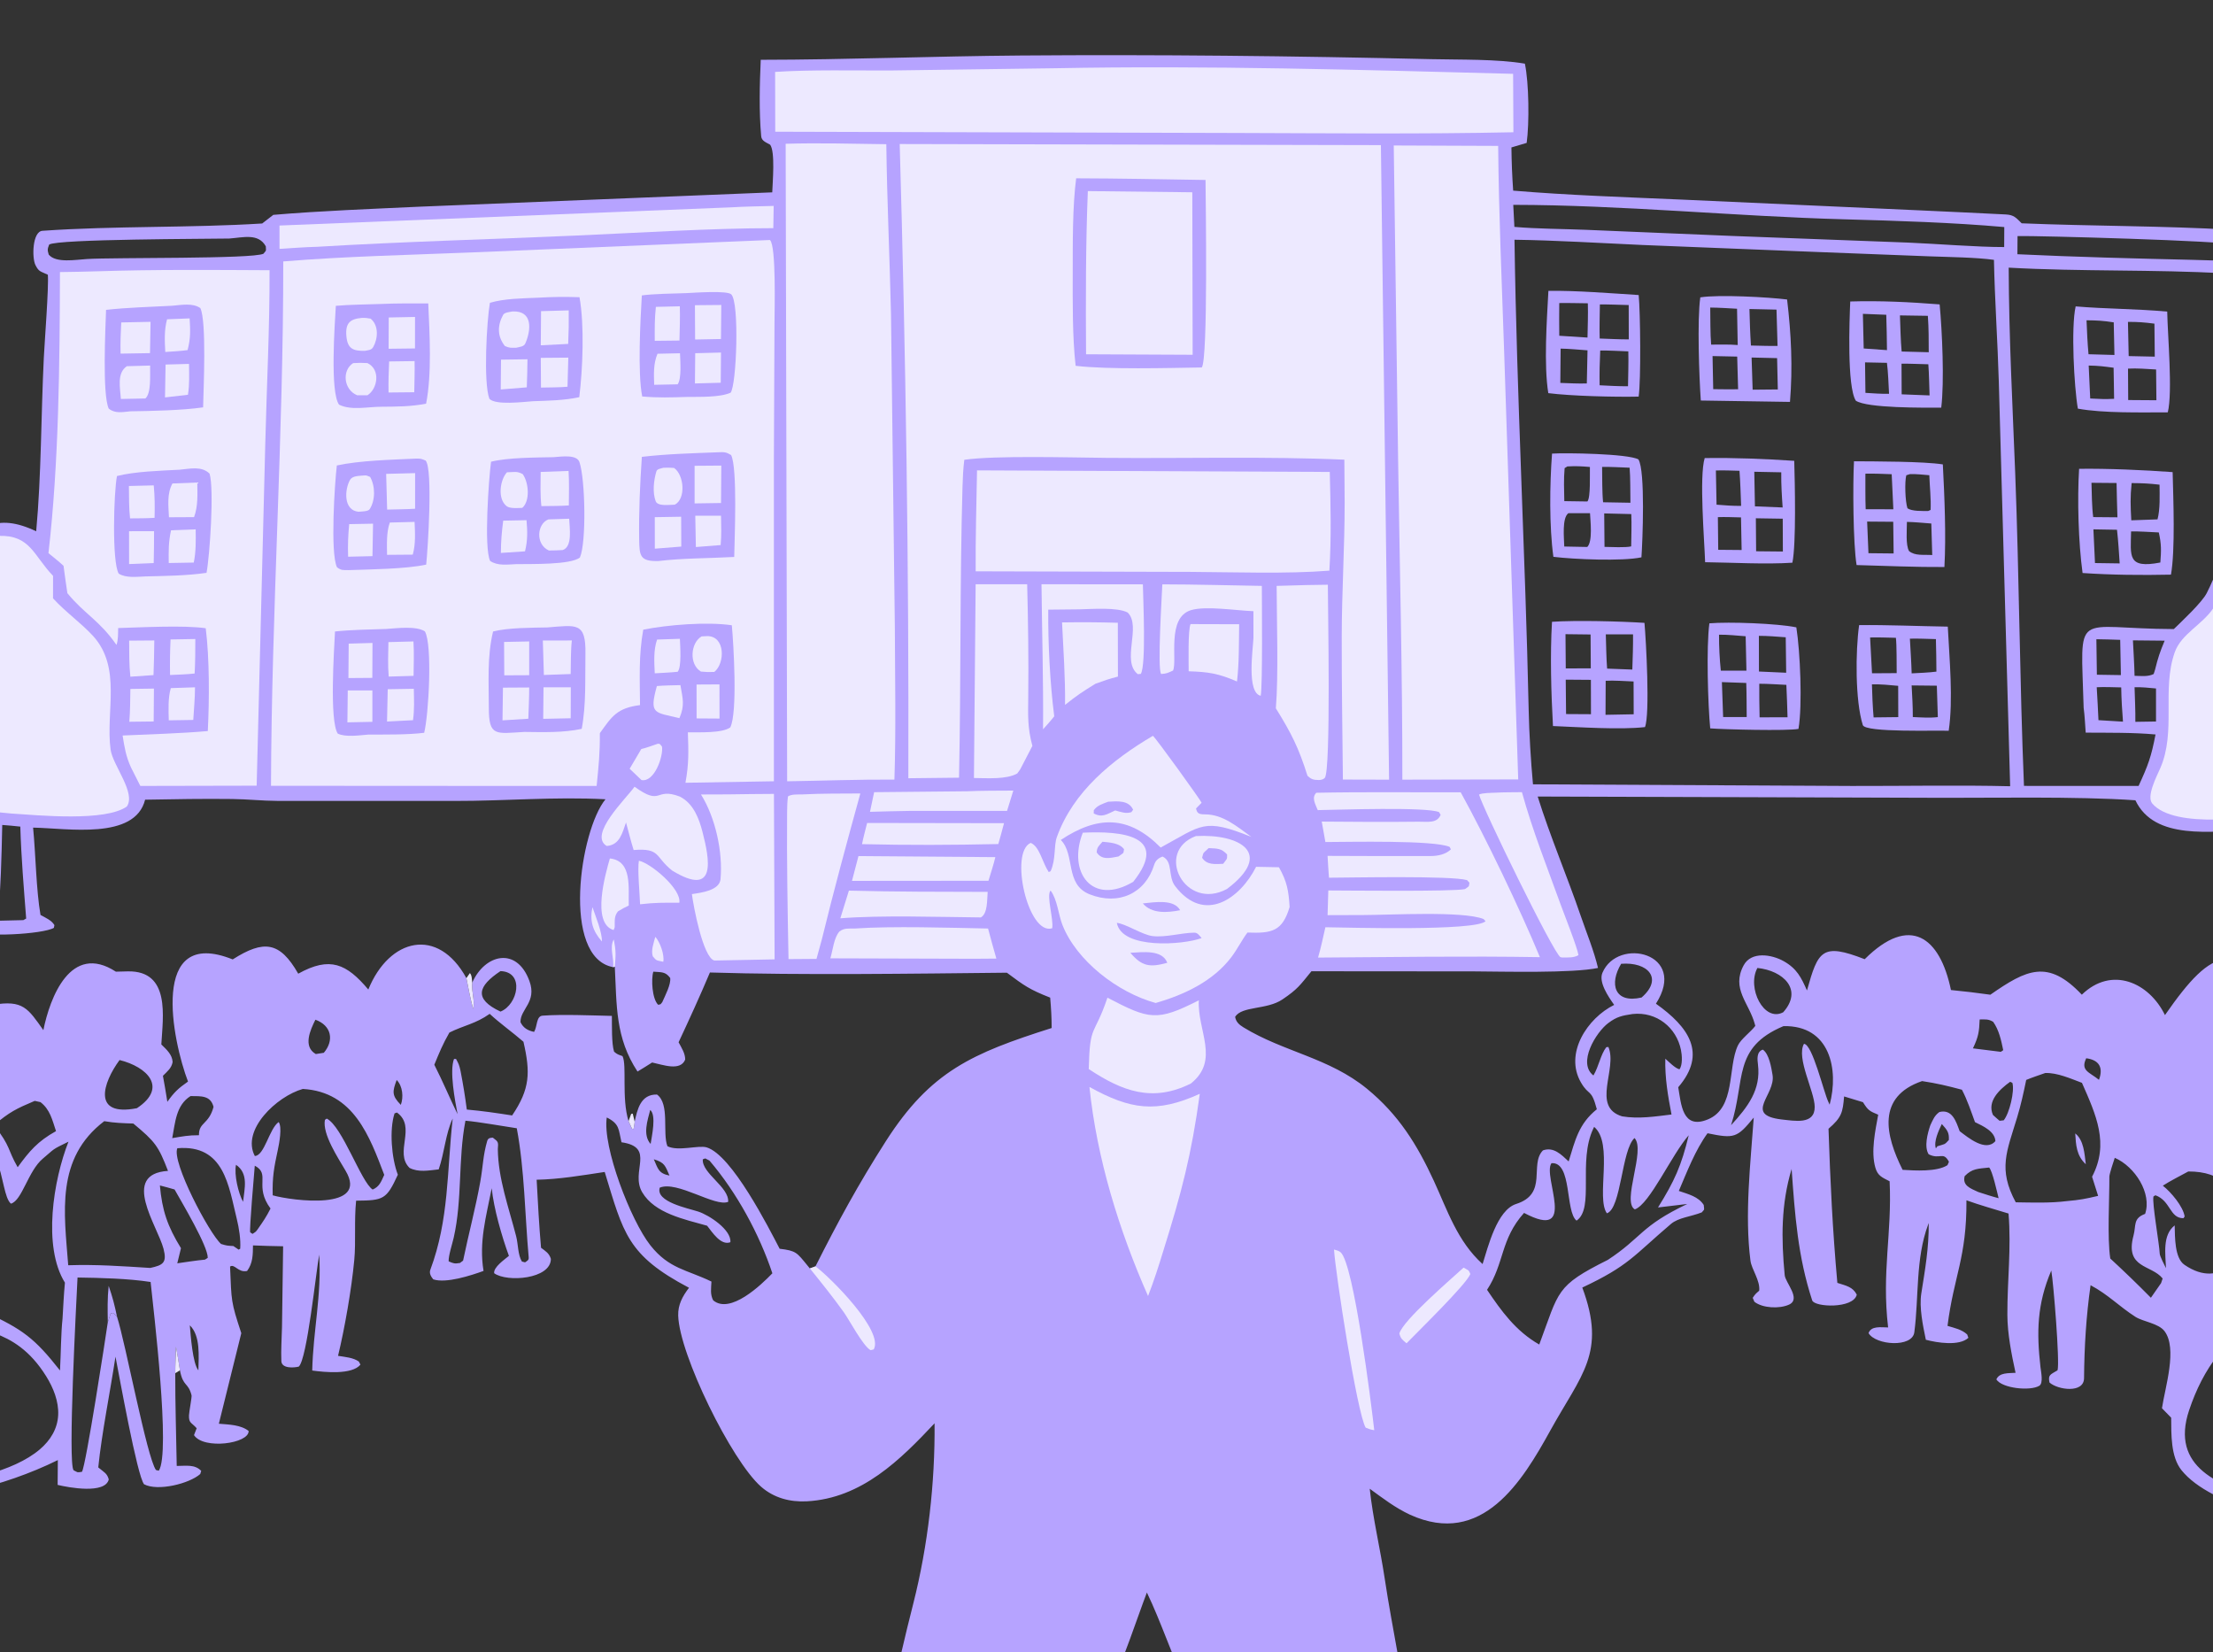 <?xml version="1.0" encoding="UTF-8"?> <svg xmlns="http://www.w3.org/2000/svg" width="513" height="383" viewBox="0 0 513 383" fill="none"><rect x="0" y="0" width="513" height="383" fill="#333333" stroke="none"/><g clip-path="url(#clip0_2197_2893)"><path d="M176.349 13.859C196.393 13.838 216.482 13.022 236.536 12.865C268.279 12.616 300.018 12.97 331.751 13.711C338.475 13.868 346.989 13.657 353.485 14.754C354.433 19.188 354.533 28.608 353.9 33.121L350.367 34.173C350.406 37.66 350.529 40.706 350.771 44.186C363.426 45.25 377.001 45.704 389.746 46.258L445.345 48.772C451.887 49.091 458.428 49.358 464.97 49.707C466.866 49.809 467.357 50.483 468.65 51.758C484.846 52.427 501.409 52.322 517.564 53.267C524.637 53.68 519.619 61.579 519.169 64.919C518.847 72.548 519.256 80.398 519.455 88.063L520.012 123.29C522.619 122.248 529.293 119.882 531.91 121.803C538.467 126.623 543.537 135.664 548.116 142.258C549.516 144.276 545.622 148.562 544.211 149.878C548.586 154.589 549.169 155.75 548.893 162.079C555.056 170.813 561.153 172.894 554.504 183.474L593.161 182.665C597.577 182.61 612.929 181.881 616.047 183.653L615.95 184.338C609.49 188.324 554.013 182.977 544.104 189.344C543.664 189.628 532.155 191.213 530.525 191.445C530.632 200.134 531.624 203.642 533.407 212.271C534.746 213.117 535.007 212.972 535.503 214.215C533.653 217.594 519.522 216.839 519.297 214.238C518.857 209.162 521.326 197.419 521.872 192.399C512.729 192.642 499.442 194.865 495.011 185.49C481.324 184.532 461.219 184.984 447.139 184.907L356.454 184.622C359.321 193.81 363.303 203.145 366.435 212.293C367.757 216.156 369.513 220.401 370.437 224.35C364.544 225.608 348.56 225.188 341.664 225.149L304.005 225.119C301.322 228.394 300.864 229.227 297.283 231.649C293.661 234.099 287.929 233.13 286.317 235.679C286.507 236.83 287.204 237.488 288.285 238.147C297.578 243.819 308.115 245.172 316.885 252.357C324.223 258.37 328.517 265.321 332.372 273.675C335.513 280.48 337.812 287.691 343.682 292.985C344.947 288.991 347.017 280.471 351.468 279.056C358.935 276.681 354.456 269.915 357.677 266.634C360.186 265.752 361.957 267.649 363.631 269.199C365.137 264.327 365.948 260.495 370.165 257.105C368.86 252.174 368.379 254.157 366.494 250.914C362.567 244.162 367.99 235.969 374.185 232.917C372.828 231.007 370.54 227.666 371.459 225.485C375.01 217.057 391.376 220.901 383.864 232.64C391.417 237.996 395.812 244.122 389.036 252C389.71 255.897 389.966 261.923 395.925 259.449C402.4 256.762 400.448 247.428 402.87 242.313C403.586 240.807 405.829 239.207 406.898 237.785L406.78 237.342C405.456 232.451 401.271 229.171 404.204 223.74C405.978 220.444 410.69 221.226 413.439 222.759C416.562 224.503 417.543 226.58 418.877 229.57C421.458 220.376 422.327 218.454 432.257 222.326C442.754 211.873 449.715 217.206 452.255 229.471C455.398 229.775 458.265 230.119 461.388 230.556C469.79 224.708 474.742 222.239 482.592 230.551C489.507 223.835 498.179 227.707 501.864 235.28C513.261 218.905 518.019 217.862 532.196 232.578C532.268 230.943 532.303 229.287 532.518 227.665C540.383 217.628 541.993 231.096 546.981 232.496C550.666 229.799 548.039 216.479 558.915 218.212C565.937 219.332 567.705 226.326 569.852 231.677C571.579 232.675 572.923 233.434 574.737 234.283C575.698 229.362 576.587 226.51 582.506 225.777C591.894 214.644 599.688 224.014 603.567 233.545C606.086 230.229 607.073 229.293 611.059 227.738C611.826 226.563 612.25 225.647 613.589 225.069C616.854 225.139 616.762 231.359 616.931 233.723L615.388 236.693C600.173 237.259 604.527 246.376 598.952 247.531C597.25 246.392 596.693 243.172 595.957 242.79C588.546 238.958 579.352 241.685 575.494 247.836C566.836 261.646 567.557 278.467 565.191 293.597C571.16 287.958 574.144 285.343 582.802 288.269C585.127 282.108 586.911 279.73 593.672 277.418C593.953 265.425 598.528 255.166 613.292 254.71C614.524 254.672 615.055 254.942 615.909 255.674C616.072 258.675 608.744 257.904 605.739 259.65C598.594 263.8 597.327 269.901 597.168 277.221C600.94 277.788 609.265 279.753 609.434 284.218L609.04 285.227C606.204 285.542 596.294 275.092 588.332 283.776C584.764 287.667 587.8 293.177 584.897 295.771L584.259 295.764C582.153 293.628 581.213 290.029 577.38 289.949C574.543 289.891 573.127 290.799 571.17 292.357C568.022 294.859 566.157 301.427 563.034 302.478C559.973 300.26 558.143 296.177 554.637 294.42C546.281 290.228 546.629 300.421 545.264 304.487C537.634 302.345 533.172 300.615 525.721 304.537C516.118 309.592 510.68 317.251 507.46 326.878C503.024 340.129 514.442 344.496 525.665 347.562C522.384 334.639 528.705 328.506 542.285 328.714C545.555 321.785 546.654 318.24 555.833 318.737C558.501 318.881 562.85 320.12 561.22 323.421C558.889 323.952 551.862 319.14 547.702 324.616C545.07 328.081 546.429 333.76 545.463 334.956C542.341 335.12 541.973 332.207 538.825 331.908C527.76 330.852 527.688 342.209 529.615 348.935C555.593 354.797 584.529 355.028 611.197 352.711C612.914 352.561 615.04 352.47 616.308 353.669C616.032 356.496 610.318 356.295 607.824 356.464C586.737 357.891 565.16 357.441 544.191 354.888C533.474 353.514 512.576 349.345 505.697 340.767C503.178 337.624 503.336 332.41 503.305 328.595L501.169 326.405C501.905 321.488 504.803 312.576 501.762 308.538C500.392 306.718 496.784 306.35 495.011 305.214C491.208 302.773 488.719 300.066 484.621 297.888C483.593 305.125 483.169 312.143 483.108 319.433C483.077 323.032 476.965 322.14 475.094 320.433C474.726 318.64 475.283 318.63 476.965 317.611C477.517 315.768 476.014 297.247 475.513 294.487C472.186 302.299 472.094 308.789 473.004 316.858C473.122 317.908 473.714 320.602 472.743 321.192C470.612 322.488 464.06 321.784 462.778 319.718C463.503 318.106 465.527 318.312 467.229 318.19C466.294 313.893 465.343 309.131 465.333 304.722C465.307 296.723 466.263 289.329 465.604 281.275C462.497 280.327 458.858 279.298 455.848 278.209C455.919 291.565 452.929 295.671 451.457 307.313C453.159 307.827 454.749 308.142 456.016 309.304L456.292 310.081C454.192 312.047 449.03 311.229 446.434 310.531C445.764 307.276 444.865 303.06 445.381 299.8C446.28 294.103 447.144 289.287 447.103 283.469L446.94 283.909C444.027 291.732 444.829 300.749 443.761 308.807C443.28 312.417 434.807 311.805 433.151 308.994C433.785 307.255 435.972 307.662 437.689 307.675C436.171 294.762 438.614 285.914 438.037 273.802C436.284 272.888 435.287 272.547 434.735 270.654C433.657 266.926 434.705 262.141 435.39 258.372C433.356 257.521 433.044 257.369 431.858 255.465L427.483 254.135C427.182 257.814 426.926 258.999 423.87 261.626C424.279 273.945 424.81 284.992 425.919 297.346C427.974 298.024 429.471 298.242 430.422 300.072C429.66 303.391 420.609 303.002 420.088 301.404C416.751 291.226 416.081 281.567 415.32 270.946C412.851 279.138 412.908 287.122 413.715 295.561C413.884 297.33 417.594 301.085 414.707 302.393C412.509 303.389 408.599 303.229 406.688 301.724L406.3 300.819C406.872 299.949 406.995 299.866 407.802 299.161C408.073 296.826 406.044 294.228 405.778 292.207C404.398 281.503 405.794 269.654 406.54 259.032C402.671 263.76 402.027 263.943 395.828 262.669C392.991 266.55 391.065 271.609 389.169 276.036C391.376 276.792 393.712 277.341 394.944 279.287C395.051 280.575 395.22 280.142 394.489 281.01C391.913 282.028 389.092 282.204 387.329 283.703C378.572 291.153 377.622 293.336 366.794 298.433C372.443 313.578 366.562 318.562 359.373 331.584C352.906 343.299 343.58 358.689 326.868 351.086C323.4 349.466 320.61 347.302 317.52 345.061C318.251 351.964 319.955 358.954 320.987 365.849C321.887 371.863 323.042 377.898 324.1 383.89C324.372 385.431 323.519 386.047 323.466 387.508C323.948 390.708 324.833 395.146 325.303 398.218C326.541 406.292 330.124 435.319 327.434 441.339L326.824 441.876C325.743 441.647 326.179 441.902 325.482 441.071C325.04 437.131 324.994 432.508 324.97 428.511C324.887 414.731 322.384 401.766 320.232 388.237C306.928 390.213 293.451 390.401 280.026 391.024C278.564 391.092 277.118 391.359 275.674 391.564L275.378 391.608C271.872 384.265 269.132 375.873 265.861 369.116C263.618 374.981 260.389 384.95 257.699 390.15C245.589 390.405 225.618 388.447 213.429 386.65C208.231 403.491 205.477 415.554 205.632 433.356C205.645 434.843 205.681 440.501 204.999 441.742C204.604 441.963 204.262 442.154 203.974 442.315C199.002 440.438 205.296 396.841 208.713 391.296C210.363 388.617 210.315 385.676 208.911 383.182C209.802 379.29 210.753 375.463 211.732 371.593C215.116 358.224 216.774 343.658 216.643 329.9C208.759 338.285 199.786 347.288 187.051 347.976C183.083 348.19 179.356 347.168 176.413 344.579C169.577 338.567 157.457 313.911 157.215 304.914C157.148 302.409 158.208 300.464 159.72 298.481C145.352 290.919 144.528 285.824 140.178 271.639C135.014 272.418 129.613 273.347 124.401 273.44C124.678 278.584 124.967 284.073 125.419 289.207C126.55 290.063 127.277 290.449 127.699 291.78C127.705 296.477 117.513 297.277 114.552 295.107C114.386 293.7 116.869 292.013 117.973 291.084C116.364 286.715 114.436 280.029 113.989 275.403C112.678 282.068 110.99 287.85 112.088 294.578C109.159 295.639 103.407 297.514 100.432 296.528C99.921 295.894 99.449 295.141 99.758 294.311C104.122 282.616 103.579 271.533 104.942 259.251C103.287 262.742 103.049 267.094 101.699 271.041C99.35 271.293 97.034 271.774 94.933 270.698C91.292 267.092 96.658 261.237 92.018 257.861L91.464 258.058C90.233 261.782 90.748 268.438 92.226 272.277C89.574 278.042 88.921 278.236 82.552 278.294C82.073 282.981 82.526 287.766 82.125 292.042C81.495 298.767 79.933 307.756 78.364 314.257C80.02 314.529 81.87 314.654 83.179 315.577L83.557 316.297C81.591 318.693 75.227 318.057 72.377 317.665C72.595 308.348 74.579 300.231 73.995 290.798C73.24 294.943 71.171 315.121 69.252 316.757C68.025 317.064 65.294 317.199 65.221 315.487C65.11 312.895 65.314 310.219 65.369 307.611L65.632 288.863C63.322 288.808 60.944 288.78 58.643 288.664C58.617 290.817 58.632 292.758 57.28 294.586C55.221 295.054 54.376 292.832 53.33 293.568C53.675 301.65 53.502 301.63 55.936 309.004L50.733 329.994C53.062 330.192 55.807 330.227 57.633 331.673C57.75 334.621 47.159 336.043 44.972 332.633L45.594 331.04C44.338 329.633 43.757 329.893 43.809 328.05C43.832 327.22 44.507 323.805 44.403 323.401C43.62 320.337 42.447 321.497 41.71 317.609C41.411 315.802 41.13 313.93 40.797 312.135C40.735 314.115 40.613 316.319 40.625 318.28C40.608 325.333 40.848 332.708 40.969 339.777C43.147 339.776 45.131 339.361 46.645 340.92L46.416 341.652C43.885 343.887 36.578 345.711 33.396 344.026C31.786 342.05 27.657 318.945 26.77 314.451C25.562 322.472 23.553 332.364 22.78 340.12L23.015 340.313C24.124 341.242 24.824 341.485 25.214 342.903C24.387 346.342 15.967 344.801 13.361 344.172L13.406 338.422C-12.368 351.142 -45.522 350.478 -73.981 348.896C-76.73 348.743 -86.788 348.766 -87.412 345.712C-85.313 344.154 -78.213 345.701 -74.982 345.947C-58.543 347.196 -37.977 347.216 -21.646 344.864C-14.821 331.332 -24.387 325.199 -37.773 324.095C-36.703 318.961 -35.571 315.237 -37.422 309.885C-38.356 304.643 -49.275 308.728 -50.26 306.136C-53.382 297.922 -53.965 286.016 -64.602 282.911C-66.44 282.375 -70.527 282.024 -71.249 280.343C-69.635 277.129 -62.723 279.656 -60.316 281.093C-51.966 286.079 -49.784 295.469 -47.674 303.902C-43.13 303.443 -38.857 303.231 -35.751 307.08C-32.553 311.042 -32.735 316.473 -33.364 321.185C-18.626 323.155 -15.409 331.212 -16.777 344.037C-8.628 343.524 3.035 341.207 9.227 335.944C11.71 333.834 13.347 331.136 13.489 327.942C13.627 324.818 12.375 321.683 10.724 319.023C3.136 306.8 -6.349 309.32 -10.45 305.016C-10.273 303.079 -5.46 304.225 -6.812 297.628C-8.159 291.06 -8.822 291.99 -15.005 289.457C-17.541 287.441 -15.486 281.741 -15.714 279.205C-16.305 272.622 -21.529 267.307 -28.642 270.846C-30.428 271.735 -33.687 274.784 -35.449 274.861C-37.261 273.622 -37.138 269.037 -37.846 267.044C-40.943 258.318 -45.048 246.512 -54.631 242.487C-59.154 240.587 -63.355 241.828 -67.605 243.572C-71.874 237.872 -73.978 232.79 -81.107 229.199C-83.193 228.148 -88.157 226.839 -88.795 224.858C-88.2 223.662 -87.134 223.326 -85.92 222.839C-74.349 218.201 -68.966 225.603 -65.299 235.156C-55.636 217.445 -45.533 231.758 -40.184 242.961C-41.322 233.395 -39.621 217.245 -25.111 225.661C-21.053 222.651 -18.638 221.775 -13.758 220.605C-5.841 222.706 -3.488 225.651 -1.658 232.906C5.361 231.693 6.495 233.757 10.053 238.772C11.565 231.26 16.369 218.4 26.862 225.215L29.66 225.146C39.581 224.978 37.745 235.747 37.398 242.08C38.654 243.316 39.909 244.418 40.016 246.147C39.781 247.558 38.804 248.318 37.767 249.352C38.153 251.298 38.464 253.411 38.794 255.379C40.364 253.163 41.348 252.244 43.583 250.687C39.997 241.311 34.451 214.555 53.942 222.374C61.154 217.799 64.853 218.193 69.135 225.683C76.514 221.58 80.344 223.393 85.38 229.353C90.229 217.442 101.529 214.686 108.116 226.711C108.597 229.204 109.021 231.411 109.694 233.878C110.107 231.573 109.276 230.091 109.465 227.764C112.42 221.109 119.805 219.364 122.729 227.384C124.513 232.278 120.574 233.875 120.658 236.921C121.278 238.231 122.336 238.878 123.812 239.172C124.608 237.819 124.276 235.519 125.784 235.409C130.459 235.068 137.195 235.364 141.843 235.468C141.87 237.609 141.75 241.873 142.349 243.757C143.081 244.406 143.382 244.453 144.302 244.784C145.369 246.89 144.038 254.476 145.708 259.863L146.496 261.599L146.862 261.693C146.95 261.188 147.105 260.486 147.117 259.996C147.739 257.213 148.477 253.599 152.302 253.695C155.322 255.896 153.511 262.593 154.718 265.672C157.185 266.926 161.928 265.376 163.807 265.941C169.666 267.702 178.224 284.633 180.734 289.44C184.592 289.897 184.715 290.325 187.168 293.308L187.731 293.998L189.038 293.521C194.288 283.099 198.988 274.456 205.346 264.515C215.728 248.283 225.392 244.125 243.789 238.276C243.777 235.687 243.664 233.787 243.443 231.232C238.592 229.324 237.435 228.455 233.405 225.455C211.906 225.676 185.759 226.062 164.568 225.406C162.29 230.795 159.793 236.274 157.306 241.578C157.998 242.877 158.854 244.165 158.835 245.6C157.691 248.347 153.689 246.795 151.171 246.266C150.06 246.99 148.919 247.674 147.785 248.365C142.621 240.528 142.983 233.097 142.517 224.071L142.108 224.164C130.095 221.89 134.411 192.503 140.361 185.256C128.592 184.631 116.912 185.668 105.429 185.642L64.305 185.634C60.86 185.62 57.329 185.238 53.875 185.196C47.136 185.115 40.377 185.231 33.639 185.355C31.277 194.761 15.6 191.962 7.672 191.827C8.279 198.073 8.379 206.208 9.388 212.067C10.639 212.765 11.927 213.287 12.617 214.427L12.489 215.058C10.053 216.525 -4.366 217.362 -6.556 215.706C-6.766 214.594 -6.865 215.115 -6.143 214.114C-5.437 213.815 -4.742 213.519 -4.028 213.236C-2.933 204.928 -2.297 199.346 -2.916 190.934C-11.807 190.101 -16.689 187.026 -24.776 185.77C-28.819 185.143 -36.87 185.592 -41.352 185.585L-71.107 185.567C-75.556 185.573 -86.024 186.733 -89.172 183.968L-88.879 184.211L-88.867 183.208C-84.998 181.936 -34.036 182.344 -25.808 182.481C-30.575 173.363 -28.271 169.852 -20.265 163.456C-20.478 157.124 -20.465 155.568 -15.556 150.935C-21.311 141.603 -18.256 136.744 -9.421 130.58C-6.091 121.817 -0.74 118.778 8.389 123.143C9.592 110.168 9.512 95.983 10.159 82.892C10.337 79.268 11.335 66.448 11.09 63.681C9.376 62.848 9.023 63.053 8.209 61.416C7.381 59.75 7.491 53.657 9.839 53.493C26.541 52.327 44.082 52.847 60.779 51.799L63.355 49.802C74.402 48.858 86.229 48.426 97.369 47.903L179.016 44.583C179.106 42.166 179.727 35.156 178.529 33.539C177.541 32.97 176.553 32.666 176.453 31.576C175.939 25.93 176.091 19.445 176.349 13.859ZM465.977 182.237L463.35 88.526C463.079 79.157 462.405 69.488 462.221 60.227C458.086 59.647 451.58 59.578 447.257 59.413L421.003 58.396L380.712 56.782C371.038 56.352 360.716 55.697 351.077 55.567C351.589 91.775 353.584 128.318 354.365 164.553C354.483 170.048 354.86 176.342 355.363 181.79L429.293 182.172C440.97 182.2 454.493 181.945 465.977 182.237ZM483.016 164.069C482.377 140.703 480.363 145.742 503.919 145.807C505.856 143.924 510.46 139.619 511.559 137.451C513.741 133.136 514.135 130.782 516.946 126.614C516.031 112.955 516.757 97.185 516.235 83.312C516 76.972 516.322 69.624 515.607 63.358C499.672 62.434 482.198 62.971 465.64 62.036C465.696 78.251 466.519 93.486 467.147 109.623C468.083 133.769 468.185 157.993 469.181 182.156L495.752 182.162C497.965 177.357 498.685 175.415 499.677 170.237C494.479 169.763 488.75 169.846 483.491 169.813C483.358 168.066 483.256 165.762 483.016 164.069ZM519.348 295.541C519.47 298.243 519.583 300.795 520.293 303.443C529.242 299.339 532.518 297.878 542.238 300.149C543.649 294.749 544.789 293.053 550.099 290.711C556.359 290.574 557.785 291.834 562.134 295.985C562.594 289.28 563.637 281.786 563.938 275.347C548.371 261.625 544.073 279.216 539.193 278.158C536.141 274.632 542.264 254.953 522.976 256.752C518.351 258.569 511.528 262.501 513.726 268.27C514.406 270.061 517.528 271.365 518.893 272.695C524.903 279.627 525.148 288.735 519.348 295.541ZM-20.252 267.774C-12.149 273.064 -11.493 276.974 -12.806 286.053C-3.632 290.689 -3.5 294.751 -3.477 304.09C5.252 308.105 8.019 310.163 13.908 317.649C14.109 314.084 14.128 308.939 14.497 305.621C14.657 302.852 14.79 300.059 15.051 297.297C9.83 288.931 12.396 273.433 15.876 264.621C11.841 266.579 12.812 266.14 9.936 268.54C6.517 271.393 5.131 278.262 2.538 278.987C-0.469 276.474 1.657 260.021 -12.789 260.691C-17.017 262.909 -18.274 263.536 -20.252 267.774ZM353.292 281.13C347.783 287.274 348.775 292.789 344.715 298.953C348.018 303.852 351.377 308.541 356.818 311.635C361.489 299.138 360.526 298.106 372.718 292.016C380.613 286.847 380.284 284.198 391.131 279.06L384.349 279.868C388.192 273.695 389.767 270.178 391.468 263.134C387.482 267.665 382.461 279.075 378.975 280.313C375.87 278.58 381.549 266.531 378.9 263.776C375.882 266.526 375.85 280.097 372.496 281.222C369.925 277.641 374.105 265 369.539 261.189L369.335 261.614C365.72 269.238 369.679 280.036 365.465 282.921C362.798 280.831 364.481 269.253 359.652 269.601C357.461 272.579 365.928 287.84 353.292 281.13ZM15.815 293.261C22.471 293.048 28.174 293.473 34.826 293.885C37.827 293.242 38.744 292.659 37.905 289.439C36.526 284.141 27.873 272.106 38.945 271.391C36.718 265.604 35.95 264.605 30.908 260.417C28.441 260.325 26.621 260.294 24.169 259.866C12.84 268.495 14.881 281.073 15.815 293.261ZM164.922 297.044C164.85 298.646 164.594 299.998 165.323 301.39C169.264 304.699 176.446 297.832 179.044 295.125C176.011 286.035 170.829 276.451 164.465 269.005L163.488 268.499L162.916 268.713C162.666 271.964 169.033 275.117 168.8 278.563C165.797 279.838 156.958 273.59 152.94 275.278C151.918 278.557 159.416 280.032 161.836 280.812C164.43 281.648 169.592 285.08 169.309 287.922C167.087 288.766 165.109 285.597 163.915 284.1C158.651 282.606 151.764 281.249 148.873 276.348C146.031 271.53 152.08 265.916 144.069 264.756C143.359 261.769 143.674 260.515 140.656 259.009C139.626 265.785 146.206 282.879 150.767 288.648C155.096 294.124 159.234 294.273 164.922 297.044ZM351.052 52.588C356.308 53.046 362.323 53.051 367.691 53.269L401.603 54.691L442.33 56.23C448.79 56.5 458.367 57.278 464.592 57.264L464.617 52.628C452.822 51.575 439.417 51.16 427.519 50.833C402.226 50.139 375.977 47.51 350.791 47.48L351.052 52.588ZM24.986 306.489L25.65 304.461L26.205 304.312L27.119 305.166C29.119 311.356 34.015 337.655 36.148 340.715L36.806 340.884C39.596 336.839 35.589 303.648 34.914 297.139C29.777 296.341 23.225 296.177 17.975 296.105C17.702 301.818 15.691 339.164 17.06 340.779C18.248 341.368 17.734 341.306 18.998 341.138C19.901 339.791 24.475 310.043 24.986 306.489ZM479.147 278.39C482.234 278.112 483.415 277.877 486.369 277.18L484.968 272.748C489.001 265.059 485.888 258.413 482.622 250.981C480.016 250.009 476.858 248.59 474.098 248.708C472.646 249.218 471.113 249.724 469.698 250.307C469.094 253.269 468.461 256.132 467.587 259.023C465.205 266.896 463.115 270.961 467.275 278.673C471.195 278.731 475.263 278.88 479.147 278.39ZM63.217 277.055C67.723 278.318 85.682 280.685 80.098 271.335C78.378 268.372 74.704 262.888 75.315 259.568L75.743 259.268C79.357 261.077 83.705 273.976 86.387 275.717C87.98 275.031 88.366 273.846 89.072 272.311C85.711 263.536 82.06 253.074 70.196 252.398C64.115 254.119 55.892 261.915 59.069 267.939C61.325 267.866 62.41 261.597 64.6 260.069C65.45 261.225 64.71 265.096 64.41 266.486C63.52 270.604 63.105 272.827 63.217 277.055ZM413.368 234.625C418.049 229.381 413.383 224.977 407.388 224.355C404.889 228.95 408.896 237.008 413.368 234.625ZM489.185 291.695C492.491 294.752 495.45 297.602 498.604 300.795L500.965 297.401L501.328 296.335C498.752 293.081 492.517 294.072 494.571 286.387C495.215 283.988 494.418 282.407 497.265 281.355C498.874 276.594 494.919 270.405 490.227 268.36C489.972 269.11 488.975 272.094 488.975 272.736C489.006 277.934 488.459 286.855 489.185 291.695ZM46.12 263.123C46.069 260.055 48.4 260.695 49.501 256.557C48.815 253.903 46.684 254.072 44.174 254.049C40.776 256.162 40.62 260.227 39.926 263.798C42.269 263.399 43.708 263.111 46.12 263.123ZM499.564 155.238C500.285 152.333 500.653 151.26 501.793 148.497L494.438 148.424C494.571 151.11 494.76 153.965 494.817 156.64C496.396 156.674 497.898 156.888 499.247 156.229L499.564 155.238ZM62.711 280.114C58.814 274.856 62.826 272.17 59.06 270.185C58.901 271.981 57.801 284.914 57.992 285.628L58.538 285.994C59.205 285.55 59.324 285.536 59.769 284.87C61.015 283.083 61.744 282.032 62.711 280.114ZM380.534 231.208C385.642 226.784 381.988 222.896 375.805 223.389C373.011 227.997 374.189 232.665 380.534 231.208ZM467.658 58.926C481.14 59.568 494.643 59.905 508.14 60.225C511.304 60.301 514.651 60.459 517.809 60.403C517.855 59.112 518.08 57.798 517.493 56.697C516.179 55.836 472.13 54.598 467.689 54.715L467.658 58.926ZM556.078 266.88C557.974 267.582 560.673 268.487 562.216 269.673L563.995 270.851L564.455 270.725C565.676 267.602 567.393 260.856 563.913 258.632C562.896 258.526 562.446 258.441 561.434 258.55C559.947 258.893 558.01 259.288 556.589 259.738C556.559 262.568 556.523 264.038 556.078 266.88ZM492.133 167.267C491.914 164.489 491.771 162.12 491.725 159.329C489.941 159.293 487.789 159.198 486.047 159.29C486.179 161.807 486.358 164.411 486.45 166.921L492.133 167.267ZM106.068 258.242C105.475 255.105 104.16 248.251 105.245 245.449L105.718 245.452C106.364 246.644 106.453 246.878 106.751 248.187C107.357 251.315 107.799 254.019 108.212 257.175C111.896 257.501 115.061 257.974 118.719 258.539C122.866 252.408 122.988 248.609 121.342 241.457C118.86 239.303 115.781 237.103 113.515 234.991C110.244 237.31 107.551 237.646 104.175 239.327C102.622 242.043 101.861 243.917 100.68 246.788C102.685 250.735 104.201 254.405 106.068 258.242ZM378.428 235.031C375.975 235.414 374.817 235.63 372.82 237.125C369.941 239.281 365.62 246.41 369.376 249.275C370.651 247.112 371.008 244.491 372.359 242.719L372.844 242.671C375.013 247.732 368.793 256.543 376.02 258.748C379.842 259.386 383.639 258.787 387.477 258.32C386.649 254.03 385.918 249.761 386.041 245.384C386.894 246.143 388.29 247.586 389.317 247.848C390.088 246.83 389.915 244.572 389.669 243.366C388.627 238.198 384.058 234.422 378.428 235.031ZM541.702 272.032C543.082 271.157 544.508 270.216 545.898 269.371C547.431 268.704 552.209 266.986 552.634 265.528C554.882 257.856 549.271 255.82 542.545 256.354C540.787 257.281 539.121 258.113 537.501 259.254C540.562 264.007 541.477 266.282 541.702 272.032ZM55.317 289.643L55.681 289.434C55.838 287.336 55.407 284.62 54.895 282.545C52.99 274.823 51.972 265.219 41.108 266.139C39.727 269.263 48.485 285.884 51.244 288.328C52.502 288.725 52.768 288.741 54.098 288.808L55.317 289.643ZM44 307.182C44.204 309.524 44.655 316.045 45.987 317.615C46.044 314.452 46.528 309.604 44 307.182ZM116.023 234.47C120.071 232.851 121.68 225.252 116.014 225.086C110.818 228.544 109.725 231.508 116.023 234.47ZM40.468 275.7C39.351 275.383 38.191 275.033 37.064 274.769C37.582 280.578 38.813 284.196 41.952 289.307L41.096 292.811C43.173 292.517 45.439 292.152 47.514 291.961L48.162 291.546C48.209 288.84 42.2 278.775 40.468 275.7ZM150.824 265.149C151.091 263.326 152.198 258.496 150.729 257.261C150.115 259.662 148.929 263.06 150.824 265.149ZM499.789 167.231V159.575C498.041 159.411 496.58 159.244 494.817 159.293C494.888 161.838 495.036 164.796 495.001 167.306L499.789 167.231ZM20.153 60.036C26.456 59.637 58.592 60.063 61.08 58.805C61.822 57.864 61.655 58.319 61.615 57.089C59.898 53.999 56.378 55.049 53.14 55.289C48.284 55.391 13.207 55.385 11.398 56.689C10.989 57.77 10.974 57.903 11.295 59.009C12.963 61.039 17.544 60.19 20.153 60.036ZM449.101 265.688C450.865 265.11 450.681 265.432 451.764 264.234C451.866 262.537 451.432 261.957 450.134 260.526C449.429 262.005 448.202 264.571 448.759 266.177L449.101 265.688ZM465.972 250.738C463.508 252.515 460.58 255.241 461.991 258.422C462.492 258.877 462.997 259.343 463.524 259.776L464.48 259.67C465.798 258.093 467.065 252.869 466.488 250.977L465.972 250.738ZM491.648 156.476L491.489 148.304C489.685 148.253 487.754 148.165 485.965 148.162L486.082 156.389L491.648 156.476ZM91.954 250.322C90.988 252.957 90.747 253.884 92.914 256.088C93.574 254.318 93.356 251.729 91.954 250.322ZM522.276 213.242L528.578 213.245L529.666 212.746C530.734 209.76 527.893 202.908 527.995 199.404C528.056 197.334 527.811 194.425 527.576 192.352C527.51 191.792 525.302 191.816 524.821 191.819C524.223 199.466 523.058 205.849 522.276 213.242ZM463.82 243.795L464.372 243.413C463.902 241.148 463.406 238.753 462.037 236.833C460.887 236.16 460.268 236.289 458.909 236.29C458.802 239.183 458.612 240.333 457.35 242.991L463.82 243.795ZM73.115 236.35C71.915 238.759 70.176 242.571 73.205 244.308L75.065 244.019C77.509 241.145 76.856 237.704 73.115 236.35ZM447.466 260.826C448.069 259.571 448.406 258.587 449.577 257.744C452.582 257.007 453.456 259.992 454.273 262.186C456.21 263.648 460.309 267.082 462.558 264.487C462.43 262.223 459.742 261.026 457.825 260.088C456.931 257.646 456.011 254.862 454.795 252.578C451.304 251.649 449.132 251.129 445.56 250.576C434.996 254.211 437.025 263.124 441.047 271.147C443.904 271.326 449.004 271.643 451.447 270.063L451.79 269.279C450.44 266.753 449.71 268.868 447.083 267.538C445.994 265.796 446.837 262.681 447.466 260.826ZM483.609 245.286C482.219 248.191 484.365 248.484 486.568 250.288C487.585 247.51 486.696 245.695 483.609 245.286ZM151.447 225.216C150.913 226.945 151.162 231.546 152.575 232.894C153.323 232.713 153.005 232.893 153.519 232.28C154.189 230.757 155.566 228.183 155.357 226.672C154.237 225.158 153.312 225.376 151.447 225.216ZM463.299 277.72C462.987 276.459 461.853 271.312 461.106 270.612C458.531 270.904 457.202 270.805 455.434 272.605C454.871 274.774 456.701 275.427 458.587 276.285C460.141 276.78 461.72 277.313 463.299 277.72ZM501.368 274.819C503.27 276.297 506.101 279.67 506.428 281.967L506.147 282.355C502.927 282.381 503.213 278.313 499.651 277.04L499.196 277.317C498.854 278.908 500.551 288.193 500.653 290.611C500.673 291.119 501.757 293.291 502.099 293.941C501.992 290.703 501.22 286.278 504.118 284.023C504.189 286.745 504.082 291.578 506.382 293.157C515.06 299.122 521.157 290.813 520.084 283.08C519.051 275.681 515.014 271.477 507.271 271.528C505.447 272.517 503.065 273.722 501.368 274.819ZM155.194 272.474C154.212 270.262 154.131 269.455 151.564 268.701C152.522 270.848 152.621 271.974 155.194 272.474ZM401.281 260.799C405.201 256.528 408.231 252.555 407.521 246.759C407.368 245.536 407.158 243.755 408.645 243.284C410.122 244.283 410.618 247.508 410.894 249.127C411.696 253.745 404.082 258.397 412.979 259.47C415.949 259.771 420.696 260.777 420.671 256.558C420.65 252.946 416.332 245.229 418.182 241.94C420.17 242.07 422.69 252.964 423.839 255.411L424.023 255.805C424.059 255.883 424.1 255.96 424.136 256.039C426.308 247.944 424.253 237.6 413.429 237.837C401.547 242.835 404.679 250.345 401.281 260.799ZM27.716 245.698C23.851 250.94 21.233 258.912 31.735 256.859C38.994 252.064 34.096 247.271 27.716 245.698ZM-23.471 266.118C-21.804 264.503 -20.826 263.111 -19.472 261.288C-22.808 257.311 -24.684 255.309 -30.178 254.887C-32.786 256.12 -35.039 257.672 -37.314 259.388C-35.62 263.263 -34.629 265.803 -33.594 269.946C-32.044 268.743 -30.945 267.815 -29.184 266.907C-27.053 266.46 -25.657 266.32 -23.471 266.118ZM0.52 191.21C0.353 199.065 0.18 205.55 -0.462 213.41L5.411 213.268L6.067 212.903C5.503 205.536 4.937 199.021 4.706 191.593C3.388 191.466 1.818 191.279 0.52 191.21ZM8.052 255.164C3.77 256.975 2.212 257.734 -1.381 260.772C2.651 265.99 1.637 266.262 4.097 270.542C6.826 266.807 8.684 264.569 12.982 262.173C12.114 259.587 11.628 257.185 9.381 255.452L8.052 255.164ZM107.894 259.759C106.159 268.724 107.202 278.011 105.163 286.926C104.845 288.315 103.93 291.094 104.004 292.359C105.19 292.865 105.347 292.93 106.623 292.736C106.865 292.553 107.108 292.37 107.35 292.186C108.583 286.209 110.283 279.819 111.337 273.894C111.993 270.206 111.953 267.862 112.934 264.473C113.164 263.68 113.754 263.741 114.237 263.686C115.551 264.656 115.535 264.711 115.402 266.358C115.478 273.192 117.95 279.939 119.648 286.527C120.13 288.397 120.035 290.877 120.987 292.401L121.71 292.588C122.219 292.228 122.617 292.109 122.555 291.41C121.68 281.619 121.604 271.126 119.796 261.509C116.507 261.024 111.075 260.035 107.894 259.759ZM54.708 269.975C54.238 272.284 55.239 276.549 56.347 278.558C56.671 275.493 57.68 272.009 54.708 269.975Z" fill="#B6A3FF"></path><path d="M187.734 293.998L189.042 293.521C192.585 296.162 204.957 308.54 202.538 312.768L201.82 312.951C200.033 311.962 196.935 306.006 195.55 304.077C193.047 300.594 190.434 297.34 187.734 293.998Z" fill="#EDE9FF"></path><path d="M142.109 224.164C142.441 222.314 141.188 219.51 142.295 217.746C142.803 220.506 142.76 221.261 142.519 224.071L142.109 224.164Z" fill="#EDE9FF"></path><path d="M359.772 144.121C365.413 143.742 375.482 144.001 381.207 144.367C381.577 148.424 382.517 165.559 381.324 168.525C375.549 169.189 366.057 168.528 359.997 168.284C359.571 160.606 359.318 151.757 359.772 144.121ZM378.683 157.955C376.832 157.877 373.986 157.676 372.217 157.792L372.179 165.68L378.71 165.557L378.683 157.955ZM362.901 146.992L362.963 154.929L368.763 154.907L368.716 147.062L362.901 146.992ZM378.559 147.034L372.245 147.031C372.328 149.583 372.353 152.449 372.548 154.971L378.391 155.194C378.486 152.443 378.58 149.789 378.559 147.034ZM362.956 157.532L363.033 165.505L368.806 165.538L368.787 157.577L362.956 157.532Z" fill="#B6A3FF"></path><path d="M396.253 144.477C400.796 144.086 412.04 144.497 416.415 145.411C417.304 151.027 417.851 163.443 416.91 168.946C414.38 169.443 399.498 169.075 396.447 168.823C395.921 163.374 395.517 149.986 396.253 144.477ZM413.956 147.708C411.886 147.557 409.812 147.375 407.731 147.377L407.747 155.646L414.058 155.93L413.956 147.708ZM404.803 158.298L399.156 158.1L399.442 166.195L404.905 166.194C404.875 163.636 404.9 160.834 404.803 158.298ZM414.099 158.737C412.142 158.648 409.75 158.477 407.823 158.481C407.829 161.073 407.813 163.673 407.895 166.263L414.375 166.254C414.288 163.788 414.232 161.19 414.099 158.737ZM398.491 147.112C398.481 149.852 398.624 152.711 398.905 155.442L404.844 155.453L404.665 147.472C402.759 147.326 400.357 147.075 398.491 147.112Z" fill="#B6A3FF"></path><path d="M358.94 67.417C365.158 67.308 373.606 67.988 379.867 68.386C380.257 72.36 380.414 88.151 379.858 91.927C374.211 92.053 364.185 91.79 358.915 91.122C357.855 84.631 358.572 74.158 358.94 67.417ZM370.811 89.302C372.958 89.4 375.254 89.549 377.392 89.523C377.429 86.918 377.534 84.021 377.464 81.443C375.508 81.376 372.853 81.208 370.951 81.246C370.817 84.076 370.761 86.471 370.811 89.302ZM368.081 70.298C365.932 70.276 363.583 70.204 361.455 70.242C361.452 72.717 361.404 75.36 361.457 77.821L368.003 78.241C368.052 75.647 368.158 72.877 368.081 70.298ZM368.007 81.201C366.134 81.07 363.599 80.82 361.773 80.802L361.7 88.752C363.681 88.82 365.884 88.941 367.843 88.874L368.007 81.201ZM377.553 70.705C375.396 70.655 373.005 70.547 370.87 70.556C370.843 73.107 370.746 75.938 370.828 78.465C372.976 78.535 375.448 78.674 377.569 78.663L377.553 70.705Z" fill="#B6A3FF"></path><path d="M430.966 144.892C437.323 144.808 445.056 145.144 451.521 145.24C451.899 152.759 452.809 162.175 451.73 169.381C449.098 169.234 432.381 169.852 431.819 168.058C430.025 162.314 430.122 150.933 430.966 144.892ZM433.955 156.055L439.674 156.019C439.649 154.121 439.7 149.513 439.49 147.831C437.584 147.793 435.386 147.7 433.511 147.756L433.955 156.055ZM433.935 158.614C434.007 161.284 434.104 163.608 434.324 166.281L440.042 166.215L440.022 158.963C437.875 158.762 436.112 158.58 433.935 158.614ZM442.736 148.031C442.874 150.635 443.078 153.487 443.145 156.074C445 155.974 447.059 155.906 448.884 155.669C448.848 153.204 448.858 150.585 448.766 148.133C446.932 148.092 444.524 147.971 442.736 148.031ZM448.981 158.931L443.139 158.87C443.267 161.294 443.431 163.776 443.41 166.198C445.337 166.285 447.3 166.435 449.211 166.213L448.981 158.931Z" fill="#B6A3FF"></path><path d="M428.91 69.879C435.86 69.665 442.708 70.011 449.633 70.552C450.221 76.822 450.747 88.413 450.001 94.49C446.148 94.495 432.799 94.641 430.197 92.868C428.123 89.569 428.731 74.135 428.91 69.879ZM440.823 81.478L447.104 81.64C447.093 78.796 447.114 76.042 446.899 73.202L440.429 73.104C440.536 75.764 440.582 78.865 440.823 81.478ZM432.339 83.993L432.431 91.057C434.168 91.161 436.182 91.327 437.904 91.271C437.777 89.051 437.7 86.258 437.414 84.097L432.339 83.993ZM437.424 81.155C437.373 78.46 437.368 75.64 437.26 72.958L431.838 72.743L432.027 80.772L437.424 81.155ZM440.797 84.295L440.828 91.397L447.298 91.651C447.211 89.328 447.185 86.729 447.012 84.432C445.039 84.387 442.744 84.276 440.797 84.295Z" fill="#B6A3FF"></path><path d="M395.167 106.175C401.99 106.06 409.114 106.359 415.927 106.811C416.075 111.899 416.397 126.03 415.498 130.425C409.242 130.838 401.709 130.391 395.269 130.309C395.096 125.092 393.869 110.507 395.167 106.175ZM412.917 109.471L406.666 109.347L406.814 117.361L413.239 117.621C413.039 114.746 412.886 112.361 412.917 109.471ZM398.223 119.864L398.305 127.435L403.733 127.482L403.585 119.925C401.924 119.892 399.844 119.796 398.223 119.864ZM403.615 117.253C403.513 114.54 403.431 111.827 403.237 109.119C401.622 109.085 399.317 108.975 397.763 109.05L397.917 116.977C399.905 117.13 401.622 117.277 403.615 117.253ZM407.029 120.127L407.09 127.773L413.29 127.834L413.259 120.225L407.029 120.127Z" fill="#B6A3FF"></path><path d="M359.781 105.138C362.827 104.929 377.413 105.144 379.802 106.481C381.447 109.051 380.757 125.671 380.504 129.178C376.076 130.128 364.806 129.643 360.095 129.06C359.122 122.041 359.238 112.275 359.781 105.138ZM377.951 116.528C377.912 114.211 377.956 110.612 377.765 108.405C375.777 108.335 373.34 108.184 371.387 108.22C371.425 110.586 371.378 114.166 371.618 116.416L377.951 116.528ZM363.336 108.11L362.699 108.501C362.462 110.994 362.579 113.639 362.625 116.153L367.976 116.232C368.75 115.372 368.516 109.917 368.56 108.236C366.471 108.063 365.417 108.003 363.336 108.11ZM378.129 126.642C378.157 124.25 378.258 121.517 378.153 119.155L371.876 119.001L371.946 126.757C373.395 126.783 376.9 126.96 378.129 126.642ZM363.57 118.95C362.046 120.05 362.575 124.818 362.615 126.673L367.947 126.777C369.248 125.504 368.667 120.786 368.585 118.945L363.57 118.95Z" fill="#B6A3FF"></path><path d="M394.149 68.924C398.391 68.236 409.936 68.867 414.27 69.418C415.225 77.439 415.598 85.114 414.939 93.153L394.266 92.834C393.878 87.276 393.408 74.169 394.149 68.924ZM405.888 80.087C407.851 80.121 410.125 80.216 412.057 80.172L411.817 71.765L405.541 71.625C405.617 74.489 405.699 77.225 405.888 80.087ZM406.041 82.868L406.282 90.323L412.118 90.268L411.955 83.008L406.041 82.868ZM402.668 71.56C400.614 71.447 398.503 71.302 396.454 71.287C396.495 73.737 396.449 77.529 396.663 79.875C398.651 79.867 400.869 79.808 402.822 79.97L402.668 71.56ZM397.144 90.203C399.04 90.216 401.028 90.26 402.914 90.225L402.704 82.651L396.99 82.531L397.144 90.203Z" fill="#B6A3FF"></path><path d="M429.778 106.915C434.755 106.952 445.856 106.931 450.374 107.638C450.752 115.019 451.15 124.112 450.737 131.424C444.21 131.474 436.963 131.15 430.381 130.97C429.563 126.032 429.491 112.043 429.778 106.915ZM442.048 120.964C442.043 122.836 441.726 126.333 442.539 127.727C443.944 128.894 445.897 128.512 447.915 128.647L447.701 121.339C445.922 121.208 443.796 120.998 442.048 120.964ZM432.42 109.791C432.435 112.422 432.384 115.428 432.486 118.027L438.9 118.043L438.517 109.914C436.524 109.846 434.398 109.735 432.42 109.791ZM433.13 128.223L438.967 128.283L438.875 120.939L432.824 120.892L433.13 128.223ZM447.241 110.145C445.815 110.028 444.174 109.841 442.764 109.889L441.905 110.157C441.496 111.689 441.645 116.217 442.171 117.81C443.239 118.539 445.605 118.434 446.98 118.438L447.537 118.19C447.665 115.641 447.323 112.734 447.241 110.145Z" fill="#B6A3FF"></path><path d="M178.34 55.634L178.504 55.649C179.966 57.088 179.536 72.095 179.537 74.921L179.399 106.124L179.4 181.085L158.893 181.431C159.713 177.039 159.609 174.128 159.454 169.742C161.981 169.705 167.437 169.979 169.288 168.595C171.014 165.168 170.048 149.217 169.645 144.924C163.868 144.081 154.849 144.808 149.114 145.944C148.034 151.899 148.319 157.406 148.366 163.427C143.016 164.113 141.852 166.031 139.052 169.94C139.088 174.537 138.77 177.598 138.306 182.164L114.708 182.162L62.82 182.133C62.939 141.758 65.71 100.794 65.661 60.596C80.206 59.401 94.67 59.108 109.251 58.511L178.34 55.634Z" fill="#EDE9FF"></path><path d="M96.454 106.292C97.638 106.301 97.579 106.301 98.671 106.751C100.39 108.744 99.173 127.336 98.796 130.868C94.079 131.885 85.868 131.975 80.794 132.143C79.422 132.124 79.143 132.228 78.12 131.488C76.513 128.156 77.6 111.891 78.082 107.888C83.373 106.728 90.873 106.553 96.454 106.292Z" fill="#B6A3FF"></path><path d="M89.516 109.833L96.228 109.661L96.225 117.919C94.199 118.048 91.805 118.055 89.745 118.112L89.516 109.833Z" fill="#EDE9FF"></path><path d="M90.367 121.115L96.104 120.963C96.218 123.494 96.374 126.111 95.682 128.555L89.723 128.602C89.694 126.257 89.552 123.319 90.367 121.115Z" fill="#EDE9FF"></path><path d="M84.361 110.203C85.019 110.144 85.169 110.291 85.797 110.54C87.02 112.686 87.033 115.949 85.689 118.027C85.342 118.563 83.769 118.549 83.104 118.616C79.572 118.28 79.87 113.44 81.143 111.23C81.721 110.227 83.281 110.329 84.361 110.203Z" fill="#EDE9FF"></path><path d="M80.947 121.484L86.478 121.38L86.343 128.904L80.693 129.036C80.619 126.098 80.682 124.405 80.947 121.484Z" fill="#EDE9FF"></path><path d="M128.312 105.965C130.173 105.83 133.71 105.28 134.328 107.116C135.69 111.164 135.944 125.793 134.431 129.215C132.321 130.951 122.981 130.702 119.665 130.757C117.533 130.843 115.338 131.188 113.621 130.015C112.137 127.014 113.316 110.833 113.831 107.017C117.79 106.041 124.052 106.052 128.312 105.965Z" fill="#B6A3FF"></path><path d="M125.331 109.387L131.801 109.152C131.964 111.728 131.883 114.553 131.867 117.15C129.916 117.296 127.487 117.274 125.496 117.307C125.214 114.685 125.307 112.026 125.331 109.387Z" fill="#EDE9FF"></path><path d="M117.522 109.466C119.334 109.434 119.762 109.15 121.176 109.888C122.601 111.916 122.907 116.11 121.074 117.712C120.1 117.751 118.222 117.915 117.461 117.332C115.248 115.635 115.917 111.186 117.522 109.466Z" fill="#EDE9FF"></path><path d="M127.128 120.386L131.941 120.23C132.026 122.328 132.769 126.719 130.444 127.493C129.321 127.567 128.359 127.589 127.232 127.596C124.067 126.158 124.483 121.397 127.128 120.386Z" fill="#EDE9FF"></path><path d="M116.651 120.677L122.056 120.57C122.273 123.176 122.339 125.247 121.703 127.793L116.109 128.158C116.14 125.229 116.283 123.574 116.651 120.677Z" fill="#EDE9FF"></path><path d="M166.314 104.835C167.925 104.763 168.293 104.76 169.477 105.466C171.002 108.426 170.267 125.064 170.201 129.091C164.534 129.411 158.203 129.362 152.628 130.037C148.35 130.146 148.229 128.833 148.168 125.044C148.068 118.759 148.362 112.136 148.79 105.889C154.653 105.209 160.419 105.063 166.314 104.835Z" fill="#B6A3FF"></path><path d="M161.016 107.961L167.207 107.915L167.143 116.589L161.016 116.681L161.016 107.961Z" fill="#EDE9FF"></path><path d="M153.79 108.417C154.773 108.369 155.273 108.393 156.257 108.461C158.613 110.108 159.024 115.645 156.423 116.971C155.133 116.995 152.461 117.409 151.992 116.166C151.218 114.109 151.545 111.306 152.16 109.248C152.331 108.675 153.199 108.602 153.79 108.417Z" fill="#EDE9FF"></path><path d="M151.789 119.87L157.901 119.768L157.929 126.686L151.796 127.174L151.789 119.87Z" fill="#EDE9FF"></path><path d="M161.172 119.536L167.14 119.538C167.182 121.834 167.266 124.046 167.054 126.339L161.312 126.792L161.172 119.536Z" fill="#EDE9FF"></path><path d="M89.516 145.78C92.08 145.608 96.435 145.036 98.488 146.332C100.294 149.477 99.364 165.737 98.329 169.848C94.477 170.327 89.389 170.246 85.412 170.259C83.321 170.425 80.099 170.926 78.29 170.032C76.355 166.997 77.434 150.901 77.658 146.364C81.36 145.967 85.74 145.91 89.516 145.78Z" fill="#B6A3FF"></path><path d="M90.042 148.828L95.842 148.675C96.008 151.245 95.904 154.056 95.869 156.649L90.107 156.818C89.879 154.158 89.99 151.497 90.042 148.828Z" fill="#EDE9FF"></path><path d="M89.879 159.751L95.924 159.648C95.977 162.19 96.087 164.391 95.741 166.93L89.719 167.239L89.879 159.751Z" fill="#EDE9FF"></path><path d="M80.833 149.182L86.348 149.023L86.31 157.119L80.766 157.161L80.833 149.182Z" fill="#EDE9FF"></path><path d="M80.614 160.035L86.322 160.022L86.322 167.309L80.531 167.429L80.614 160.035Z" fill="#EDE9FF"></path><path d="M126.897 145.426C133.611 144.905 135.839 144.113 135.711 151.546C135.612 157.292 135.914 163.215 134.849 168.933C130.538 169.857 125.937 169.7 121.532 169.647C114.95 170.02 113.306 170.792 113.316 164.049C113.326 158.075 112.882 152.291 114.297 146.37C117.74 145.472 123.265 145.499 126.897 145.426Z" fill="#B6A3FF"></path><path d="M125.836 148.462L132.561 148.446C132.296 150.659 132.335 153.934 132.29 156.231L126.075 156.447L125.836 148.462Z" fill="#EDE9FF"></path><path d="M125.994 159.307L132.321 159.309L132.295 166.479L125.922 166.616L125.994 159.307Z" fill="#EDE9FF"></path><path d="M116.852 148.792L122.676 148.674L122.675 156.502L116.896 156.531L116.852 148.792Z" fill="#EDE9FF"></path><path d="M116.59 159.385L122.675 159.349C122.673 161.735 122.554 164.2 122.474 166.591L116.484 166.965L116.59 159.385Z" fill="#EDE9FF"></path><path d="M159.017 67.943C161.259 67.832 168.586 67.308 169.515 68.229C171.45 70.147 170.743 89.32 169.359 91.026C166.835 92.132 162.252 91.967 159.381 91.999C155.518 92.117 152.7 92.227 148.87 91.895C147.788 86.405 148.442 74.412 148.784 68.47C151.506 68.094 156.116 68.043 159.017 67.943Z" fill="#B6A3FF"></path><path d="M161.094 70.741L167.203 70.687L167.13 78.578L161.134 78.693L161.094 70.741Z" fill="#EDE9FF"></path><path d="M152.039 71.125L157.593 70.995C157.667 73.642 157.573 76.286 157.508 78.934L151.781 78.998C151.768 76.173 151.736 73.946 152.039 71.125Z" fill="#EDE9FF"></path><path d="M161.16 81.869L167.136 81.711L167.076 88.713L161.094 88.876L161.16 81.869Z" fill="#EDE9FF"></path><path d="M152.415 81.993L157.633 81.878C157.683 83.584 158.05 87.816 157.078 89.079L151.65 89.191C151.566 86.688 151.438 84.342 152.415 81.993Z" fill="#EDE9FF"></path><path d="M124.66 69.004C128.254 68.805 130.737 68.769 134.335 68.886C135.498 75.353 135.092 85.558 134.282 92.064C130.613 92.826 127.274 92.859 123.541 92.994C121.244 93.152 114.939 93.968 113.448 92.439C112.023 88.68 112.837 74.362 113.565 70.186C116.956 69.184 121.091 69.158 124.66 69.004Z" fill="#B6A3FF"></path><path d="M125.422 72.116L131.839 71.942C131.871 74.653 131.838 77.003 131.712 79.711L125.359 80.035L125.422 72.116Z" fill="#EDE9FF"></path><path d="M118.806 72.189C123.577 71.972 123.115 76.511 121.789 79.576C121.444 80.375 120.488 80.392 119.657 80.597C118.393 80.608 118.141 80.688 117.039 80.199C115.252 77.938 115.284 75.442 116.637 72.971C116.952 72.397 118.163 72.322 118.806 72.189Z" fill="#EDE9FF"></path><path d="M125.359 82.943L131.742 82.891L131.559 89.638C129.973 89.805 127.089 89.793 125.406 89.835L125.359 82.943Z" fill="#EDE9FF"></path><path d="M116.139 83.36L122.275 83.272C122.279 85.41 122.18 87.637 122.116 89.781L116.078 90.273L116.139 83.36Z" fill="#EDE9FF"></path><path d="M88.38 70.454C91.982 70.287 95.662 70.327 99.276 70.325C99.587 77.422 100.139 86.667 98.773 93.564C95.164 94.256 92.108 94.244 88.469 94.275C85.24 94.265 81.466 95.205 78.595 93.793C76.478 90.874 77.596 75.227 77.851 70.886C80.844 70.603 85.272 70.567 88.38 70.454Z" fill="#B6A3FF"></path><path d="M83.848 73.688C84.781 73.661 84.989 73.701 85.916 73.858C87.834 75.436 87.635 78.462 86.518 80.433C86.096 81.178 85.411 81.133 84.605 81.318C81.844 81.375 80.579 80.818 80.305 77.99C80.001 74.861 81.165 73.926 83.848 73.688Z" fill="#EDE9FF"></path><path d="M90.116 73.586L96.208 73.462L96.201 80.764L90.086 80.837L90.116 73.586Z" fill="#EDE9FF"></path><path d="M81.87 84.163C83.187 84.083 83.867 84.073 85.182 84.156C88.283 85.659 87.53 90.133 85.183 91.614L82.786 91.61C79.599 90.294 79.251 85.797 81.87 84.163Z" fill="#EDE9FF"></path><path d="M90.206 83.776L96.107 83.695C96.158 86.059 96.072 88.541 96.029 90.914L90.069 90.975C90.02 88.49 90.103 86.249 90.206 83.776Z" fill="#EDE9FF"></path><path d="M208.562 33.383L320.109 33.638L322.005 180.714L311.3 180.687C311.186 169.65 311.012 158.576 311.029 147.541C311.045 137.147 311.713 126.888 311.707 116.453L311.637 106.544C293.693 105.748 274.44 106.287 256.372 106.123C248.362 106.05 230.64 105.541 223.538 106.571C223.278 108.655 223.182 110.716 223.122 112.812C222.478 135.285 222.784 157.771 222.316 180.253L210.567 180.383C210.701 131.076 209.977 82.642 208.562 33.383Z" fill="#EDE9FF"></path><path d="M249.468 41.328C259.46 41.356 269.465 41.55 279.456 41.714C279.494 46.807 280.06 83.304 278.586 85.17C270.761 85.292 256.805 85.68 249.344 84.788C248.583 78.113 248.661 69.876 248.671 63.088C248.682 56.35 248.606 47.939 249.468 41.328Z" fill="#B6A3FF"></path><path d="M252.173 44.293L276.392 44.565L276.471 82.23L251.76 82.115C251.677 69.854 251.677 56.497 252.173 44.293Z" fill="#EDE9FF"></path><path d="M481.96 108.661C488.532 108.568 497.087 108.943 503.644 109.428C503.803 115.688 504.268 127.486 503.256 133.192C496.474 133.338 489.534 133.271 482.767 132.815C481.791 125.704 481.525 115.767 481.96 108.661ZM500.138 120.38C500.767 117.997 500.629 114.84 500.609 112.339C498.145 112.056 496.622 111.988 494.138 111.969C493.796 115.371 493.878 117.174 494.057 120.6L500.138 120.38ZM485.276 122.694L485.644 130.507L491.368 130.588C491.195 127.985 491.041 125.383 490.745 122.79L485.276 122.694ZM485.231 119.853L490.847 119.901C490.776 117.264 490.678 114.587 490.648 111.953L484.827 111.902C484.903 114.347 484.914 117.478 485.231 119.853ZM500.792 130.378C501.007 127.636 501.053 126.122 500.435 123.409C498.549 123.328 495.84 123.133 494.011 123.174C493.919 128.895 493.075 131.867 500.792 130.378Z" fill="#B6A3FF"></path><path d="M481.163 71.017C488.206 71.613 495.039 71.558 502.388 72.224C502.48 77.741 503.676 90.819 502.521 95.574C496.327 95.58 487.562 95.794 481.674 94.716C480.795 89.654 480.064 75.854 481.163 71.017ZM484.143 82.106L490.153 82.275L489.989 74.715C487.46 74.331 486.248 74.264 483.683 74.236C483.795 76.885 483.897 79.462 484.143 82.106ZM490.076 92.436L489.959 85.233C487.746 84.932 486.402 84.759 484.184 84.73L484.536 92.364C486.606 92.478 488.017 92.545 490.076 92.436ZM493.454 82.534L499.5 82.664L499.424 75.016C497.006 74.712 495.718 74.603 493.286 74.606L493.454 82.534ZM499.879 92.769L499.812 85.64C497.696 85.516 495.402 85.323 493.301 85.441L493.342 92.723L499.879 92.769Z" fill="#B6A3FF"></path><path d="M22.723 62.876C35.933 62.443 49.261 62.568 62.484 62.632C62.539 75.724 61.818 89.741 61.492 102.928L59.498 182.108L32.529 182.164L30.372 177.893C29.182 175.3 28.858 173.212 28.423 170.479C34.91 170.184 41.739 170.003 48.171 169.446C48.536 162.206 48.579 152.688 47.689 145.616C42.688 144.878 32.705 145.417 27.392 145.571C27.359 146.907 27.427 148.23 27.007 149.488C22.999 143.718 19.6 142.35 15.621 137.489C15.299 135.368 15.008 133.269 14.727 131.142C13.771 130.236 12.292 129.078 11.234 128.205C13.655 107.207 13.841 84.191 13.897 63.061C16.791 63.051 19.818 62.943 22.723 62.876Z" fill="#EDE9FF"></path><path d="M39.916 70.866C42.152 70.68 44.626 70.174 46.439 71.403C47.925 74.505 47.168 90.22 47.083 94.415C42.226 95.123 35.141 95.256 30.215 95.333C28.415 95.508 26.659 95.908 25.207 94.703C23.687 91.471 24.447 76.014 24.586 71.824C29.258 71.287 35.139 71.12 39.916 70.866Z" fill="#B6A3FF"></path><path d="M28.102 74.734L34.901 74.594L34.772 81.85L27.953 81.964C27.884 79.41 27.977 77.273 28.102 74.734Z" fill="#EDE9FF"></path><path d="M29.412 84.879L34.807 84.729L34.8 85.15C34.766 87.144 35.064 91.118 33.706 92.359L28.023 92.474C27.856 89.914 27.033 86.461 29.412 84.879Z" fill="#EDE9FF"></path><path d="M38.73 74.005L43.96 73.799C44.121 76.616 44.21 78.401 43.485 81.144C41.915 81.376 39.93 81.468 38.314 81.582C38.177 79.037 38.042 76.487 38.73 74.005Z" fill="#EDE9FF"></path><path d="M38.384 84.493L43.816 84.346C43.84 86.696 43.958 89.193 43.568 91.499L38.25 92.114L38.384 84.493Z" fill="#EDE9FF"></path><path d="M41.615 108.872C44.111 108.641 46.747 107.974 48.581 109.783C49.673 113.389 48.628 128.824 47.876 132.773C43.215 133.45 38.389 133.48 33.671 133.607C31.641 133.687 29.191 134.004 27.519 132.958C25.92 130.234 26.369 114.169 27.115 110.334C31.308 109.272 37.144 109.109 41.615 108.872Z" fill="#B6A3FF"></path><path d="M39.975 112.061L45.733 111.838C45.765 114.594 45.939 117.264 44.987 119.861L39.167 119.891C39.05 117.197 38.666 114.459 39.975 112.061Z" fill="#EDE9FF"></path><path d="M39.652 122.909L45.36 122.696C45.401 125.201 45.439 127.953 44.914 130.394L39.115 130.497C39.09 127.622 39.035 125.752 39.652 122.909Z" fill="#EDE9FF"></path><path d="M29.883 112.644L35.641 112.501C35.899 115.324 35.885 117.217 35.833 120.023C34.002 120.146 31.998 120.131 30.146 120.151C29.877 117.831 29.916 115.014 29.883 112.644Z" fill="#EDE9FF"></path><path d="M29.914 123.127L35.712 123.124C35.738 125.536 35.662 128.079 35.632 130.503L29.927 130.74L29.914 123.127Z" fill="#EDE9FF"></path><path d="M323.086 33.721L347.294 33.816C347.431 49.653 348.154 65.809 348.685 81.663L351.941 180.656L325.082 180.711C325.11 156.469 324.466 131.354 324.106 107.077L323.086 33.721Z" fill="#EDE9FF"></path><path d="M182.125 33.323C189.721 33.094 197.82 33.32 205.46 33.423C205.616 46.373 206.248 59.743 206.542 72.749L207.437 145.525C207.475 157.025 207.715 169.25 207.336 180.695C199.294 180.641 190.569 180.967 182.47 181.088L182.125 33.323Z" fill="#EDE9FF"></path><path d="M244.49 15.818C279.938 15.14 315.327 16.187 350.758 17.111L350.826 30.654C329.527 31.11 307.872 30.879 286.535 30.82L179.71 30.529L179.68 16.67C187.967 16.118 198.169 16.376 206.627 16.334L244.49 15.818Z" fill="#EDE9FF"></path><path d="M526.44 123.866C527.682 123.791 528.204 123.824 529.44 123.94C533.667 126.474 537.485 132.372 540.464 136.202C549.459 147.769 542.135 144.315 541.537 148.802C541.139 151.785 544.098 154.644 545.861 156.794L545.851 162.649C548.232 166.522 553.072 170.851 553.992 175.082C556.287 185.619 536.611 187.375 529.272 188.448C522.945 189.369 504.158 192.302 498.935 186.26C497.499 184.601 499.947 179.955 500.775 178.05C504.516 169.46 501.071 159.896 504.127 151.2C505.625 146.926 510.526 144.794 513.081 140.948C515.687 137.029 516.383 132.143 519.265 128.561C521.089 126.3 523.798 125.091 526.44 123.866Z" fill="#EDE9FF"></path><path d="M-0.299 124.201C7.058 123.988 7.752 128.752 12.301 133.472L12.29 138.685C15.29 141.951 18.682 144.282 21.562 147.39C28.3 154.793 24.434 165.005 25.642 173.768C26.142 177.397 31.597 183.799 29.394 186.947C24.331 190.468 9.175 188.987 2.619 188.561C-5.167 187.876 -22.012 186.066 -25.003 177.381C-26.999 171.586 -19.474 168.171 -16.911 163.773C-16.803 161.67 -16.819 159.27 -16.777 157.14C-15.534 154.962 -13.994 153.625 -12.191 151.86C-12.904 149.348 -15.882 144.417 -15.419 142.38C-14.227 138.574 -10.423 135.609 -8.007 132.497C-5.324 129.043 -4.123 126.441 -0.299 124.201Z" fill="#EDE9FF"></path><path d="M226.488 109.022L308.258 109.388C308.451 117.223 308.643 124.414 308.165 132.265C298.323 133.058 286.045 132.609 276.114 132.553L226.171 132.419C226.12 124.719 226.35 116.738 226.488 109.022Z" fill="#EDE9FF"></path><path d="M267.257 170.552C267.951 171.053 278.514 185.717 278.545 186.067L277.259 187.379C277.48 188.511 277.912 188.76 279.325 188.755C283.475 188.742 286.737 191.565 290.073 193.97C278.968 189.523 278.693 191.229 269.057 196.444C261.603 188.919 254.431 189.03 245.904 194.687C249.305 198.087 246.792 204.972 252.569 207.275C259.307 209.961 265.513 207.063 267.552 200.446C267.856 199.456 268.517 198.89 269.497 198.535C271.992 199.696 270.682 203.129 272.401 205.374C279.211 214.274 287.517 208.201 291.183 200.908L296.475 201.012C298.372 204.374 298.709 206.47 298.949 210.225C297.277 215.855 294.865 216.365 289.176 216.148C287.838 217.929 286.842 220.001 285.425 221.868C281.247 227.373 274.623 230.549 267.896 232.475C259.067 230.047 249.551 222.684 246.281 214.373C245.358 212.024 245.083 208.431 243.537 206.412C242.499 207.522 244.286 213.081 243.911 215.156C238.316 216.902 233.932 197.514 238.927 195.366C240.98 196.18 241.62 199.898 243.105 202.13L243.546 201.928C244.816 199.095 244.254 196.089 244.982 194.049C248.76 183.466 257.876 176.075 267.257 170.552Z" fill="#EDE9FF"></path><path d="M258.891 213.903C261.012 214.124 264.833 216.717 267.246 216.975C270.288 217.302 273.772 216.219 276.831 216.175C277.643 216.162 277.989 216.814 278.551 217.43C274.282 219.017 260.072 220.094 258.891 213.903Z" fill="#B6A3FF"></path><path d="M256.872 185.826C258.991 185.692 261.679 185.436 262.669 187.683L262.268 188.24C260.955 188.662 259.907 188.208 258.513 187.845C256.564 188.718 255.525 189.585 253.539 188.539L253.557 187.798C254.369 186.66 255.535 186.35 256.872 185.826Z" fill="#B6A3FF"></path><path d="M262.031 220.838C264.971 220.683 269.429 220.077 270.594 223.16C266.53 224.264 264.73 224.017 262.031 220.838Z" fill="#B6A3FF"></path><path d="M264.922 209.393C267.761 209.113 272.111 208.349 273.573 210.97C270.586 211.565 266.956 211.82 264.922 209.393Z" fill="#B6A3FF"></path><path d="M305.134 183.747C316.046 183.525 327.645 183.673 338.61 183.644C344.427 194.176 352.414 210.833 356.967 221.851C339.998 221.564 322.549 221.843 305.541 221.949C306.204 219.693 306.715 217.219 307.239 214.918C312.379 214.98 342.055 215.852 344.371 213.521L343.907 213.013C339.086 211.111 322.369 212.079 316.018 212.091L307.749 212.117L307.918 206.392C312.344 206.402 336.819 206.683 339.6 206.076C340.674 205.286 340.448 205.691 340.637 204.6L340.074 203.992C336.331 202.939 313.383 203.415 308.075 203.437C307.928 201.798 307.851 200.03 307.746 198.377C315.691 198.408 323.666 198.441 331.612 198.415C333.306 198.41 335.124 198.047 336.336 196.864L336.041 196.295C332.412 194.688 312.686 195.156 307.239 195.166L306.397 190.428C313.879 190.495 321.366 190.54 328.848 190.454C330.933 190.429 333.117 190.898 333.957 188.868L333.59 188.234C330.672 186.983 310.338 187.691 305.471 187.771C304.909 186.375 303.987 184.912 305.134 183.747Z" fill="#EDE9FF"></path><path d="M252.547 251.942C262.044 257.169 268.013 258.101 278.128 253.525C276.186 267.737 273.905 276.375 269.676 289.906C268.539 293.627 267.533 296.766 266.133 300.399C259.378 285.113 254.251 268.452 252.547 251.942Z" fill="#EDE9FF"></path><path d="M169.542 48.055C172.631 47.857 176.218 47.827 179.349 47.731L179.263 52.884C164.969 52.886 147.991 53.963 133.548 54.597C113.708 55.468 93.167 56.016 73.438 57.207C70.727 57.267 67.54 57.52 64.793 57.681L64.789 52.274L169.542 48.055Z" fill="#EDE9FF"></path><path d="M168.844 184.121C172.343 184.048 175.904 184.045 179.41 184.011L179.563 222.362L165.603 222.635C162.953 221.96 160.714 209.863 160.391 207.235C162.617 206.915 166.788 206.373 167.027 203.774C167.603 197.503 165.843 189.473 162.494 184.144L168.844 184.121Z" fill="#EDE9FF"></path><path d="M226.165 135.415L238.113 135.42C238.33 144.133 238.462 152.843 238.36 161.557C238.31 165.84 238.177 168.685 239.321 172.884L236.487 178.343L235.805 179.285C233.252 180.712 228.811 180.35 225.773 180.33L226.165 135.415Z" fill="#EDE9FF"></path><path d="M481.062 262.708C483.076 264.279 483.214 267.462 483.516 269.852C481.333 267.843 481.231 265.375 481.062 262.708Z" fill="#B6A3FF"></path><path d="M302.811 135.605L307.811 135.527C307.809 140.313 308.565 178.788 307.094 180.316C306.76 180.664 306.189 180.8 305.694 180.796C304.441 180.787 303.926 180.597 303.091 179.816C301.048 173.313 299.353 169.956 295.758 164.175C296.392 156.523 295.958 143.797 295.941 135.799L302.811 135.605Z" fill="#EDE9FF"></path><path d="M256.717 231.246C266.383 236.281 268.132 236.828 277.905 231.85C277.512 238.89 282.841 245.695 276.066 251.134C267.146 255.592 260.144 252.921 252.383 247.787C252.64 237.001 253.621 240.443 256.717 231.246Z" fill="#EDE9FF"></path><path d="M185.943 184.133C190.398 183.905 194.968 183.934 199.437 183.911C196.329 195.178 193.274 206.422 190.505 217.77L189.271 222.254L182.787 222.302C182.573 210.926 182.367 199.557 182.46 188.179C182.47 186.974 182.503 185.789 182.66 184.593C183.53 184.045 184.843 184.158 185.943 184.133Z" fill="#EDE9FF"></path><path d="M147.094 182.347C153.53 186.994 151.709 182.391 157.57 184.624C160.798 186.217 162.092 189.892 162.849 192.829C164.483 199.174 166.242 208.115 155.84 201.798C151.746 198.569 153.199 196.527 146.883 197.02C146.246 194.973 145.683 192.712 145.118 190.632C144.293 192.935 143.703 195.869 140.64 196.082C136.33 193.472 145.159 185.096 147.094 182.347Z" fill="#EDE9FF"></path><path d="M346.727 183.727C348.475 183.613 350.992 183.645 352.805 183.612C355.236 192.477 358.692 201.108 361.811 209.752C362.576 211.871 365.64 219.561 365.907 221.388C364.775 222.038 363.562 221.906 362.186 221.935L361.731 221.854C360.046 220.848 343.754 187.426 342.859 184.164C343.57 183.763 345.77 183.775 346.727 183.727Z" fill="#EDE9FF"></path><path d="M198.168 215.212C206.83 214.615 220.198 215.036 229.043 215.215C229.627 217.501 230.334 219.897 230.967 222.183L225.973 222.222L192.484 222.123C193.108 220.09 193.276 217.396 194.595 215.895C195.71 215.064 196.691 215.235 198.168 215.212Z" fill="#EDE9FF"></path><path d="M269.442 135.44C277.039 135.451 284.896 135.675 292.512 135.799C292.516 139.4 292.709 159.181 292.245 161.272C288.942 160.533 290.455 150.552 290.565 147.85L290.559 141.66C286.653 141.529 279.525 140.379 276.089 141.421C270.38 143.151 272.972 153.088 271.926 155.417C270.686 155.975 270.509 156.123 269.176 156.22C268.247 155.159 269.342 138.198 269.442 135.44Z" fill="#EDE9FF"></path><path d="M241.43 135.417L264.933 135.439C264.992 138.907 265.715 154.185 264.454 156.195L263.764 156.258C259.86 153.237 264.665 145.177 261.412 141.976C259.037 140.7 253.086 141.173 250.222 141.233L242.997 141.307C242.936 149.15 243.401 158.317 244.385 166.026C243.55 167.096 242.698 168.031 241.79 169.04C241.886 158.004 241.551 146.506 241.43 135.417Z" fill="#EDE9FF"></path><path d="M196.786 206.428C207.459 206.716 218.269 206.695 228.954 206.723C228.792 208.554 228.991 211.73 227.375 212.642C217.678 212.549 204.131 212.099 194.797 212.847L196.786 206.428Z" fill="#EDE9FF"></path><path d="M246.195 144.264C250.649 144.197 254.678 144.216 259.128 144.346L259.15 156.82C257.227 157.29 255.809 157.81 253.949 158.478C251 160.287 249.572 161.226 246.892 163.382C246.973 157.267 246.499 150.441 246.195 144.264Z" fill="#EDE9FF"></path><path d="M277.215 193.784C287.434 193.245 295.407 197.758 284.435 206.042C274.727 211.302 267.53 197.415 277.215 193.784Z" fill="#EDE9FF"></path><path d="M280.183 196.578C282.152 196.679 283.116 196.588 284.462 198.057C284.472 199.327 284.445 198.954 283.545 200.217C281.595 200.292 279.778 200.515 278.664 198.819C279.025 197.364 278.841 197.876 280.183 196.578Z" fill="#B6A3FF"></path><path d="M198.999 198.429L230.734 198.669C230.325 200.399 229.66 202.412 229.138 204.144L197.5 204.171L198.999 198.429Z" fill="#EDE9FF"></path><path d="M251.008 193.002C259.808 192.574 271.318 193.55 262.697 204.383C253.161 210.055 247.42 202.139 251.008 193.002Z" fill="#EDE9FF"></path><path d="M255.572 195.104C257.311 195.277 259.486 195.382 260.566 196.833C260.389 197.983 260.531 197.575 259.27 198.517C257.289 198.903 255.383 199.38 254.227 197.563C254.28 196.362 254.723 196.067 255.572 195.104Z" fill="#B6A3FF"></path><path d="M201.009 190.749L232.746 190.801C232.337 192.409 231.867 194.034 231.422 195.636C220.665 195.868 210.583 195.912 199.828 195.658C200.123 194.13 200.629 192.289 201.009 190.749Z" fill="#EDE9FF"></path><path d="M224.105 183.403C227.642 183.244 231.344 183.267 234.899 183.243L233.445 187.954L210.916 187.951C207.881 187.975 204.718 188.094 201.672 188.166L202.635 183.614L224.105 183.403Z" fill="#EDE9FF"></path><path d="M275.98 144.654L287.252 144.686C287.181 148.932 287.262 153.788 286.75 157.955C282.451 156.104 280.186 155.735 275.548 155.591C275.552 153.488 275.361 146.103 275.98 144.654Z" fill="#EDE9FF"></path><path d="M309.242 289.615C309.753 289.759 310.383 289.912 310.781 290.264C313.84 292.969 317.886 325.49 318.569 331.498C317.652 331.35 317.411 331.232 316.579 330.905C314.588 327.557 309.561 295.022 309.242 289.615Z" fill="#EDE9FF"></path><path d="M141.375 198.973C146.637 199.527 145.62 205.868 145.758 209.886C144.748 210.342 144.2 210.67 143.252 211.241C142.363 212.357 142.526 213.303 142.498 214.741C142.503 215.072 142.381 215.224 142.238 215.57C137.034 213.999 140.384 202.433 141.375 198.973Z" fill="#EDE9FF"></path><path d="M339.278 293.812C340.521 294.553 340.37 294.218 340.85 295.288C339.847 297.783 328.73 308.567 326.053 311.352C324.993 310.431 324.728 310.337 324.391 309.087C325.165 306.067 336.434 296.417 339.278 293.812Z" fill="#EDE9FF"></path><path d="M148.1 199.504C150.747 199.988 158.029 206.04 157.478 209.241C154.049 209.222 151.785 209.189 148.379 209.597C148.295 207.162 147.751 201.493 148.1 199.504Z" fill="#EDE9FF"></path><path d="M162.64 147.506C163.054 147.473 163.487 147.444 163.904 147.438C168.172 147.38 168.108 153.748 165.577 155.746C164.336 155.786 163.72 155.781 162.487 155.66C159.691 154.004 160.05 149.013 162.64 147.506Z" fill="#EDE9FF"></path><path d="M39.538 148.214L45.279 148.113C45.284 150.866 45.263 153.35 45.122 156.107C43.387 156.313 41.206 156.367 39.422 156.454C39.367 153.559 39.409 151.105 39.538 148.214Z" fill="#EDE9FF"></path><path d="M29.938 148.489L35.769 148.445C35.752 151.154 35.681 153.769 35.584 156.475L30.22 156.845C29.919 154.088 29.96 151.264 29.938 148.489Z" fill="#EDE9FF"></path><path d="M152.322 148.237L157.609 148.062C157.667 149.796 158.045 154.583 157.093 155.705C155.445 155.883 153.463 155.959 151.781 156.063C151.661 153.468 151.462 150.709 152.322 148.237Z" fill="#EDE9FF"></path><path d="M152.276 159.011C154.03 158.866 155.955 158.849 157.728 158.8C158.268 161.97 158.787 163.432 157.492 166.459C151.773 165.039 150.409 165.695 152.276 159.011Z" fill="#EDE9FF"></path><path d="M39.595 159.494L45.203 159.307C45.2 161.688 44.954 164.465 44.803 166.871L39.126 166.959C39.06 164.566 38.931 161.768 39.595 159.494Z" fill="#EDE9FF"></path><path d="M161.469 158.66L166.783 158.629L166.793 166.551L161.481 166.517L161.469 158.66Z" fill="#EDE9FF"></path><path d="M30.223 159.684L35.682 159.603L35.625 167.225L29.977 167.289C30.186 164.824 30.178 162.169 30.223 159.684Z" fill="#EDE9FF"></path><path d="M152.516 172.375C153.194 172.475 152.858 172.372 153.458 173.046C153.81 175.224 151.723 181.389 148.705 180.802L145.961 178.182L148.652 173.617C149.668 173.394 151.471 172.727 152.516 172.375Z" fill="#EDE9FF"></path><path d="M151.908 217.138C153.021 218.364 154.055 221.301 153.758 222.916C152.018 222.556 152.24 222.71 151.327 221.67C150.874 220.281 151.521 218.596 151.908 217.138Z" fill="#EDE9FF"></path><path d="M24.99 306.489C24.948 303.505 24.88 301.025 25.19 298.042C26.146 300.825 26.522 302.327 27.123 305.166L26.209 304.312L25.654 304.461L24.99 306.489Z" fill="#B6A3FF"></path><path d="M137.33 210.254C138.116 212.53 139.567 215.983 139.534 218.22C137.364 215.762 136.678 213.406 137.33 210.254Z" fill="#EDE9FF"></path><path d="M108.117 226.71L108.933 225.536C109.415 226.104 109.383 226.988 109.466 227.763C109.277 230.091 110.108 231.573 109.695 233.878C109.022 231.411 108.598 229.204 108.117 226.71Z" fill="#EDE9FF"></path><path d="M145.711 259.862L146.311 258.185L146.676 258.115C146.825 258.739 146.983 259.371 147.12 259.996C147.109 260.485 146.954 261.188 146.865 261.692L146.5 261.598L145.711 259.862Z" fill="#EDE9FF"></path><path d="M40.634 318.28C40.622 316.318 40.744 314.115 40.806 312.134C41.139 313.93 41.42 315.802 41.719 317.609L40.634 318.28Z" fill="#EDE9FF"></path></g><defs><clipPath id="clip0_2197_2893"><rect width="513" height="383" fill="white"></rect></clipPath></defs></svg> 